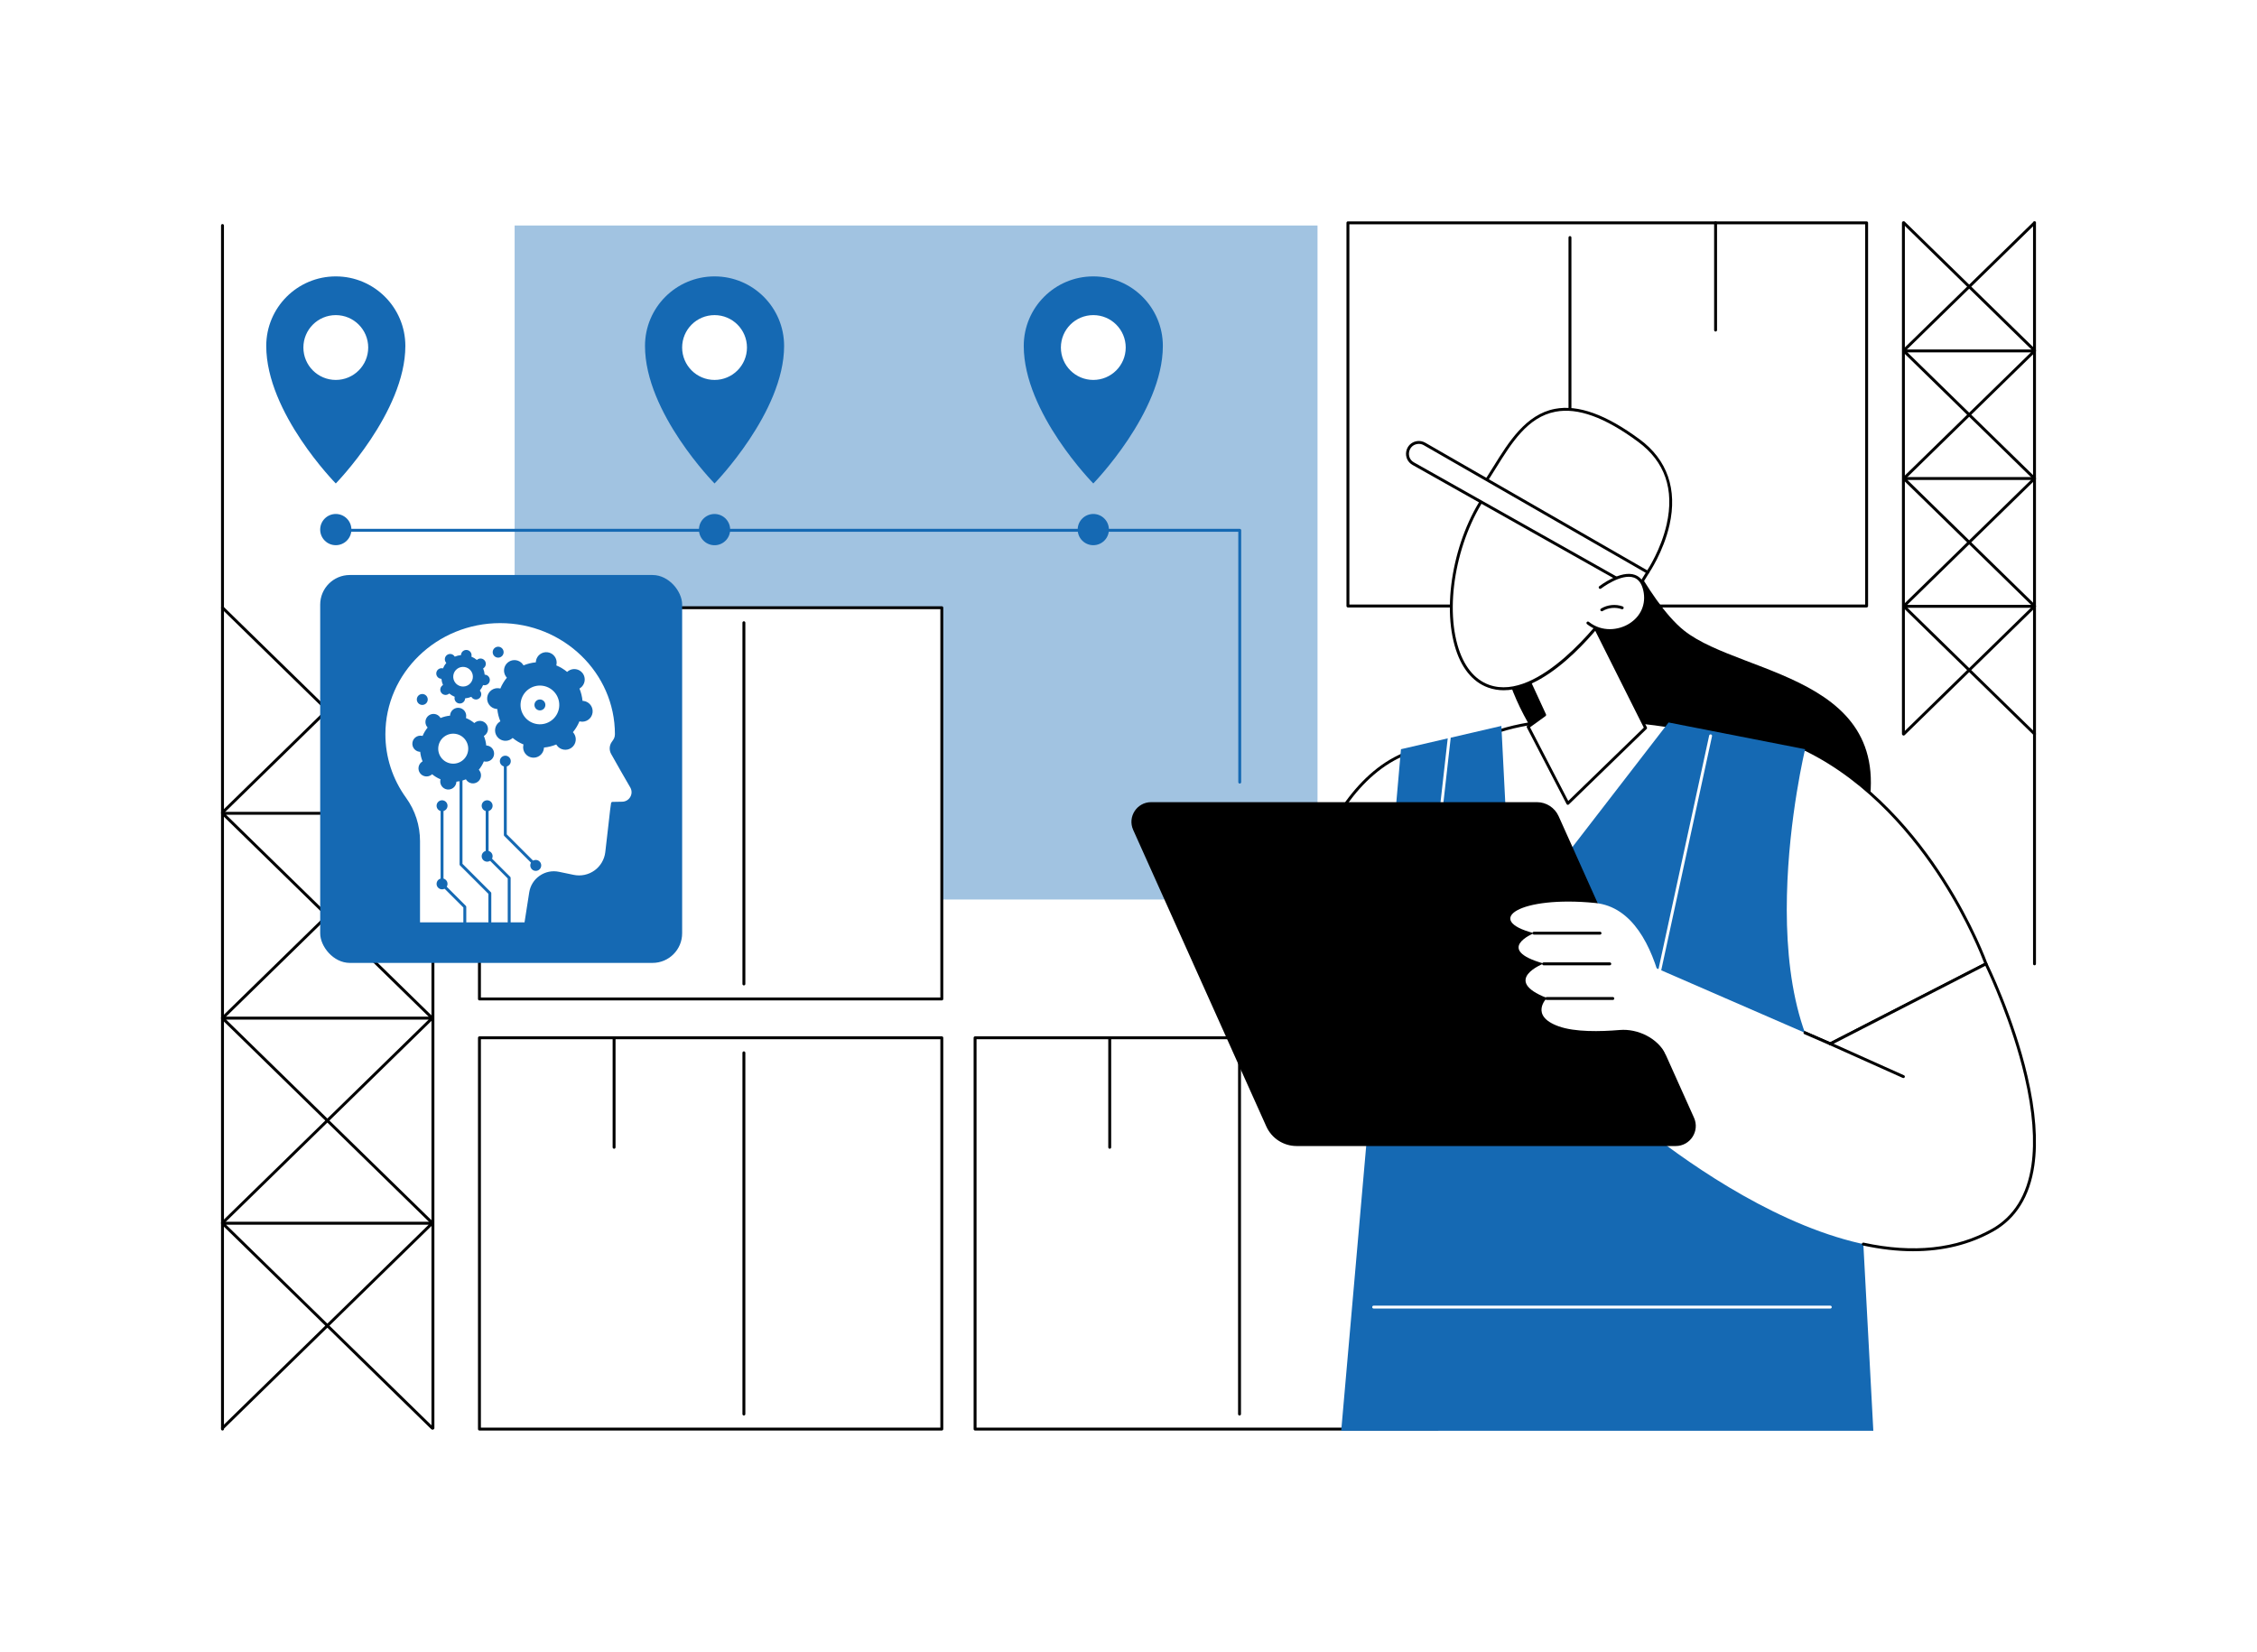 <?xml version="1.0" encoding="UTF-8"?>
<svg id="Layer_2" data-name="Layer 2" xmlns="http://www.w3.org/2000/svg" viewBox="0 0 3415 2500">
  <defs>
    <style>
      .cls-1 {
        fill: #fff;
      }

      .cls-2 {
        fill: #a1c3e1;
      }

      .cls-3 {
        fill: #1569b3;
      }
    </style>
  </defs>
  <g id="Background">
    <rect class="cls-1" width="3415" height="2500"/>
  </g>
  <g id="Illustration">
    <g id="AI-Driven_Inventory_Automation" data-name="AI-Driven Inventory Automation">
      <g>
        <g>
          <rect class="cls-1" x="2039.51" y="337.2" width="784.84" height="579.78"/>
          <path d="M2824.34,919.19h-784.84c-1.22,0-2.2-.99-2.2-2.2V337.2c0-1.22.98-2.2,2.2-2.2h784.84c1.22,0,2.2.99,2.2,2.2v579.78c0,1.22-.98,2.2-2.2,2.2ZM2041.71,914.78h780.43V339.4h-780.43v575.38Z"/>
        </g>
        <path d="M2375.46,896.94c-1.22,0-2.2-.99-2.2-2.2V359.45c0-1.22.98-2.2,2.2-2.2s2.2.99,2.2,2.2v535.28c0,1.22-.99,2.2-2.2,2.2Z"/>
        <path d="M2595.8,501.68c-1.22,0-2.2-.99-2.2-2.2v-162.27c0-1.22.98-2.2,2.2-2.2s2.2.99,2.2,2.2v162.27c0,1.22-.99,2.2-2.2,2.2Z"/>
      </g>
      <rect class="cls-2" x="778.68" y="341.22" width="1214.83" height="1019.91"/>
      <g>
        <g>
          <g>
            <path d="M655.05,2163.14c-1.22,0-2.2-.99-2.2-2.2V919.56c0-1.22.98-2.2,2.2-2.2s2.2.99,2.2,2.2v1241.37c0,1.22-.98,2.2-2.2,2.2Z"/>
            <path d="M336.65,2164.64c-1.22,0-2.2-.99-2.2-2.2V341.22c0-1.22.99-2.2,2.2-2.2s2.2.99,2.2,2.2v1821.22c0,1.22-.99,2.2-2.2,2.2Z"/>
          </g>
          <g>
            <g>
              <path d="M653.99,1231.72c-.55,0-1.11-.21-1.54-.63l-317.33-309.95c-.87-.85-.89-2.24-.04-3.11.85-.87,2.25-.88,3.11-.04l317.33,309.95c.87.85.89,2.24.04,3.11-.43.44-1,.66-1.58.66Z"/>
              <path d="M336.65,1231.72c-.57,0-1.14-.22-1.58-.66-.85-.87-.83-2.26.04-3.11l317.33-309.95c.88-.85,2.27-.83,3.12.04s.83,2.26-.04,3.11l-317.33,309.95c-.43.42-.98.63-1.54.63Z"/>
            </g>
            <path d="M653.99,1542.81c-.55,0-1.11-.21-1.54-.63l-157.13-153.47-157.13,153.47c-.87.85-2.26.83-3.11-.04-.85-.87-.83-2.26.04-3.11l157.05-153.4-157.05-153.4c-.64-.63-.84-1.58-.5-2.41.34-.83,1.14-1.37,2.04-1.37h317.33c.89,0,1.7.54,2.04,1.37.34.83.14,1.78-.5,2.41l-157.05,153.4,157.05,153.4c.87.85.89,2.24.04,3.11-.43.44-1,.66-1.58.66ZM342.06,1232.86l153.26,149.7,153.26-149.7h-306.52Z"/>
            <path d="M653.99,1852.76c-.55,0-1.11-.21-1.54-.63l-157.13-153.47-157.13,153.47c-.87.85-2.26.84-3.11-.04-.85-.87-.83-2.26.04-3.11l157.05-153.4-157.05-153.4c-.64-.63-.84-1.58-.5-2.41.34-.83,1.14-1.37,2.04-1.37h317.33c.89,0,1.7.54,2.04,1.37.34.83.14,1.78-.5,2.41l-157.05,153.4,157.05,153.4c.87.85.89,2.24.04,3.11-.43.44-1,.66-1.58.66ZM342.06,1542.81l153.26,149.7,153.26-149.7h-306.52Z"/>
            <path d="M653.99,2163.14c-.55,0-1.11-.21-1.54-.63l-157.13-153.47-157.13,153.47c-.87.85-2.26.83-3.11-.04-.85-.87-.83-2.26.04-3.11l157.05-153.4-157.05-153.4c-.64-.63-.84-1.58-.5-2.41.34-.83,1.14-1.37,2.04-1.37h317.33c.89,0,1.7.54,2.04,1.37.34.83.14,1.78-.5,2.41l-157.05,153.4,157.05,153.4c.87.85.89,2.24.04,3.11-.43.44-1,.66-1.58.66ZM342.06,1853.19l153.26,149.7,153.26-149.7h-306.52Z"/>
          </g>
        </g>
        <g>
          <g>
            <rect class="cls-1" x="1475.37" y="1570.37" width="699.59" height="592.07" transform="translate(3650.32 3732.81) rotate(180)"/>
            <path d="M2174.95,2164.64h-699.59c-1.22,0-2.2-.99-2.2-2.2v-592.07c0-1.22.99-2.2,2.2-2.2h699.59c1.22,0,2.2.99,2.2,2.2v592.07c0,1.22-.98,2.2-2.2,2.2ZM1477.57,2160.24h695.18v-587.66h-695.18v587.66Z"/>
          </g>
          <path d="M1875.49,2141.92c-1.22,0-2.2-.99-2.2-2.2v-546.62c0-1.22.99-2.2,2.2-2.2s2.2.99,2.2,2.2v546.62c0,1.22-.99,2.2-2.2,2.2Z"/>
          <path d="M1679.09,1738.28c-1.22,0-2.2-.99-2.2-2.2v-165.71c0-1.22.98-2.2,2.2-2.2s2.2.99,2.2,2.2v165.71c0,1.22-.98,2.2-2.2,2.2Z"/>
        </g>
        <g>
          <g>
            <rect class="cls-1" x="725.44" y="919.56" width="699.59" height="592.07" transform="translate(2150.47 2431.19) rotate(180)"/>
            <path d="M1425.03,1513.83h-699.59c-1.22,0-2.2-.99-2.2-2.2v-592.07c0-1.22.98-2.2,2.2-2.2h699.59c1.22,0,2.2.99,2.2,2.2v592.07c0,1.22-.99,2.2-2.2,2.2ZM727.64,1509.43h695.19v-587.66h-695.19v587.66Z"/>
          </g>
          <path d="M1125.56,1491.11c-1.22,0-2.2-.99-2.2-2.2v-546.62c0-1.22.98-2.2,2.2-2.2s2.2.99,2.2,2.2v546.62c0,1.22-.98,2.2-2.2,2.2Z"/>
          <path d="M929.16,1087.48c-1.22,0-2.2-.99-2.2-2.2v-165.71c0-1.22.98-2.2,2.2-2.2s2.2.99,2.2,2.2v165.71c0,1.22-.98,2.2-2.2,2.2Z"/>
        </g>
        <g>
          <g>
            <rect class="cls-1" x="725.44" y="1570.37" width="699.59" height="592.07" transform="translate(2150.47 3732.81) rotate(180)"/>
            <path d="M1425.03,2164.64h-699.59c-1.22,0-2.2-.99-2.2-2.2v-592.07c0-1.22.98-2.2,2.2-2.2h699.59c1.22,0,2.2.99,2.2,2.2v592.07c0,1.22-.99,2.2-2.2,2.2ZM727.64,2160.24h695.19v-587.66h-695.19v587.66Z"/>
          </g>
          <path d="M1125.56,2141.92c-1.22,0-2.2-.99-2.2-2.2v-546.62c0-1.22.98-2.2,2.2-2.2s2.2.99,2.2,2.2v546.62c0,1.22-.98,2.2-2.2,2.2Z"/>
          <path d="M929.16,1738.28c-1.22,0-2.2-.99-2.2-2.2v-165.71c0-1.22.98-2.2,2.2-2.2s2.2.99,2.2,2.2v165.71c0,1.22-.98,2.2-2.2,2.2Z"/>
        </g>
      </g>
      <g>
        <path d="M2434.61,778.9s57.08,130.23,113.46,175.19c90.73,72.34,354.25,67.89,264.24,324.58-90.02,256.68-528.53-85.42-540.72-306.68-12.19-221.27,163.02-193.08,163.02-193.08Z"/>
        <g>
          <g>
            <path class="cls-1" d="M1947.52,1458.48s34.53-265.89,183.98-320.05l-11.57,335.05-172.41-15Z"/>
            <path d="M2119.93,1475.68c-.06,0-.13,0-.19,0l-172.41-15c-.6-.05-1.15-.35-1.52-.81-.38-.47-.54-1.07-.47-1.66.09-.67,8.98-67.56,36.07-140.2,25.08-67.26,71.35-153.37,149.34-181.63.68-.25,1.46-.14,2.05.29.59.43.93,1.13.91,1.86l-11.57,335.05c-.02.6-.29,1.17-.74,1.57-.4.36-.92.55-1.46.55ZM1950.03,1456.49l167.78,14.6,11.37-329.44c-74.57,28.82-119.23,112.38-143.65,177.88-24.11,64.66-33.71,124.68-35.51,136.95Z"/>
          </g>
          <g>
            <path class="cls-1" d="M2639.75,1236.54l-100.98-135.83s-168.3-32.59-280.77,8.92l-107.81,117.27,121.49,246.77,368.07-237.12Z"/>
            <path d="M2271.68,1475.87c-.2,0-.4-.03-.59-.08-.6-.17-1.11-.59-1.39-1.15l-121.49-246.77c-.4-.82-.26-1.79.35-2.46l107.82-117.27c.24-.26.53-.45.86-.58,111.75-41.25,280.26-9.34,281.95-9.02.54.11,1.02.41,1.35.85l100.99,135.83c.36.49.51,1.11.4,1.71-.11.6-.46,1.13-.97,1.46l-368.07,237.12c-.36.23-.77.35-1.19.35ZM2152.83,1227.27l119.73,243.2,364.02-234.51-99.07-133.25c-12.96-2.38-171.7-30.26-278.25,8.79l-106.44,115.76Z"/>
          </g>
          <g>
            <path class="cls-1" d="M2769.36,1579.5l235.6-121.02s-82.65-232.09-273.71-324.78c-94.47,38.26-124.09,202.63-156.76,361.05l194.88,84.76Z"/>
            <path d="M2769.36,1581.71c-.3,0-.6-.06-.88-.18l-194.88-84.76c-.96-.42-1.49-1.44-1.28-2.46,1.47-7.14,2.94-14.29,4.4-21.44,30.67-149.57,62.38-304.23,153.69-341.21.58-.23,1.23-.21,1.79.06,99.16,48.11,168.6,134.2,209.4,197.95,44.17,69.02,65.22,127.5,65.43,128.08.37,1.04-.09,2.19-1.07,2.7l-235.6,121.03c-.32.16-.66.24-1.01.24ZM2577,1493.44l192.28,83.63,232.93-119.66c-3.89-10.34-24.79-63.63-64.38-125.47-40.36-63.05-108.93-148.11-206.67-195.83-88.44,36.76-119.79,189.71-150.13,337.64-1.35,6.57-2.69,13.13-4.04,19.69Z"/>
          </g>
          <g>
            <path class="cls-3" d="M2834.46,2165h-805.1l90.41-1031.31,151.92-35.24,15.39,302.62,237.59-307.84,206.6,40.46s-99.01,409.31,76.94,539.76l26.27,491.55Z"/>
            <path class="cls-1" d="M2500.83,1518.66c-.15,0-.31-.02-.47-.05-1.19-.26-1.94-1.43-1.69-2.62l87.43-403c.26-1.19,1.44-1.95,2.62-1.68,1.19.26,1.94,1.43,1.69,2.62l-87.43,403c-.22,1.03-1.14,1.74-2.15,1.74Z"/>
            <path class="cls-1" d="M2150.19,1496.94c-.08,0-.17,0-.25-.01-1.21-.14-2.08-1.23-1.94-2.43l42.59-377.99c.14-1.21,1.22-2.09,2.44-1.94,1.21.14,2.08,1.23,1.94,2.43l-42.59,377.99c-.13,1.12-1.08,1.96-2.19,1.96Z"/>
          </g>
          <g>
            <path class="cls-1" d="M3004.96,1458.48l-235.6,121.02-278.26-121.02-59.2,202.23s354.7,328.93,582.86,200.85c148.57-83.4-9.81-403.08-9.81-403.08Z"/>
            <path d="M2895.09,1893.34c-24.13,0-49.55-2.88-76.2-8.65-1.19-.26-1.94-1.43-1.69-2.62.26-1.19,1.44-1.93,2.62-1.69,75.14,16.26,140.36,9.28,193.86-20.75,33.25-18.67,53.45-51.14,60.04-96.53,5.31-36.61,1.85-81.63-10.28-133.8-18.89-81.22-53.27-154.88-59.49-167.84l-233.59,120c-1.09.55-2.41.13-2.97-.95-.55-1.08-.13-2.41.95-2.97l235.6-121.03c.53-.27,1.14-.32,1.69-.13.56.18,1.02.59,1.29,1.11.4.8,39.95,81.19,60.79,170.74,12.27,52.72,15.76,98.3,10.37,135.46-6.79,46.83-27.73,80.39-62.25,99.77-35.43,19.89-75.85,29.86-120.76,29.86Z"/>
            <path d="M2769.36,1581.71c-.29,0-.59-.06-.88-.18l-38.36-16.68c-1.12-.48-1.63-1.78-1.14-2.9.48-1.12,1.77-1.63,2.9-1.14l38.36,16.68c1.12.48,1.63,1.78,1.14,2.9-.36.83-1.17,1.32-2.02,1.32Z"/>
            <path d="M2879.99,1631.32c-.3,0-.61-.06-.9-.19l-110.63-49.61c-1.11-.5-1.61-1.8-1.11-2.91.5-1.11,1.8-1.6,2.91-1.11l110.63,49.61c1.11.5,1.61,1.8,1.11,2.91-.37.82-1.17,1.3-2.01,1.3Z"/>
          </g>
          <g>
            <path d="M2563.16,1691.33l-204.84-456.27c-5.81-12.94-18.67-21.26-32.85-21.26h-583.71c-21.61,0-36.04,22.29-27.18,42l201.41,448.64c8.12,18.08,26.08,29.71,45.9,29.71h573.55c22.03,0,36.74-22.72,27.72-42.82Z"/>
            <g>
              <path class="cls-1" d="M2528.69,1604.31s-1.56-226.69-115.22-237.96c-113.67-11.28-170.02,25.79-92.48,45.72,0,0-61.06,24.51,14.65,45.94,0,0-64.75,25.07,4.84,52.1,0,0-27.15,26.82,18.01,42.95,24.46,8.74,62.52,8.01,92.27,5.51,27.29-2.3,57.58,12.37,69.65,36.96l8.28,8.79Z"/>
              <path d="M2420.94,1414.27h-99.96c-1.22,0-2.2-.99-2.2-2.2s.99-2.2,2.2-2.2h99.96c1.22,0,2.2.99,2.2,2.2s-.99,2.2-2.2,2.2Z"/>
              <path d="M2435.72,1460.68h-100.09c-1.22,0-2.2-.99-2.2-2.2s.98-2.2,2.2-2.2h100.09c1.22,0,2.2.99,2.2,2.2s-.98,2.2-2.2,2.2Z"/>
              <path d="M2440.34,1513.1h-100.09c-1.22,0-2.2-.99-2.2-2.2s.98-2.2,2.2-2.2h100.09c1.22,0,2.2.99,2.2,2.2s-.98,2.2-2.2,2.2Z"/>
            </g>
          </g>
        </g>
        <g>
          <g>
            <polygon class="cls-1" points="2399.16 920.58 2489.88 1101.5 2372.29 1215.65 2312.21 1099.84 2337.17 1081.78 2289.87 979.1 2399.16 920.58"/>
            <path d="M2372.29,1217.85c-.12,0-.23,0-.35-.03-.69-.11-1.28-.54-1.6-1.16l-60.08-115.81c-.5-.97-.22-2.16.66-2.8l23.49-17-46.54-101.03c-.49-1.06-.07-2.31.96-2.86l109.28-58.53c.52-.28,1.14-.34,1.71-.16.57.18,1.03.58,1.3,1.11l90.73,180.93c.43.86.26,1.9-.43,2.57l-117.6,114.15c-.41.4-.97.62-1.53.62ZM2315.04,1100.51l57.84,111.5,114.31-110.96-88.99-177.46-105.46,56.48,46.43,100.79c.44.96.14,2.09-.71,2.71l-23.42,16.95Z"/>
          </g>
          <g>
            <path class="cls-1" d="M2431.91,928.19s-99.79,138.78-179.56,110.14c-79.77-28.64-71.96-206.86,5.23-302.87,0,0,171.14,26.69,199.98,113.9l-25.65,78.83Z"/>
            <path d="M2275.38,1044.48c-8.03,0-15.98-1.27-23.78-4.07-23.83-8.56-41.32-30.46-50.58-63.35-20.44-72.57,3.65-179.3,54.84-242.98.49-.61,1.26-.92,2.06-.8,7.04,1.1,172.81,27.9,201.73,115.38.15.45.15.93,0,1.37l-25.65,78.83c-.07.22-.17.42-.31.6-3.71,5.17-83.64,115-158.32,115ZM2258.49,737.85c-49.84,62.79-73.22,167.05-53.23,238.02,8.86,31.46,25.4,52.34,47.83,60.4,75.61,27.14,171.81-102.22,176.84-109.08l25.32-77.81c-27.45-80.54-181.22-108.86-196.75-111.52ZM2431.91,928.19h.02-.02Z"/>
          </g>
          <g>
            <g>
              <path class="cls-1" d="M2466.6,883.09l26.54-17.12s86.49-125.56-13.27-199.23c-153.09-113.05-190.48,3.2-236.64,68.72l223.37,147.63Z"/>
              <path d="M2466.6,885.3c-.42,0-.85-.12-1.22-.36l-223.37-147.63c-.5-.33-.84-.84-.95-1.43-.11-.58.02-1.19.36-1.68,6.19-8.79,12.15-18.37,18.45-28.51,22.89-36.83,48.83-78.57,92.77-86.99,35.17-6.74,77.23,8.39,128.53,46.28,41.55,30.68,57.07,75.46,44.88,129.5-9.14,40.54-30.89,72.44-31.11,72.76-.16.24-.37.44-.62.6l-26.54,17.12c-.36.23-.78.35-1.19.35ZM2246.32,734.87l220.29,145.59,24.95-16.09c2.38-3.58,21.81-33.53,30.23-70.99,11.89-52.89-2.66-94.9-43.23-124.87-50.26-37.11-91.18-51.99-125.09-45.49-42.05,8.06-66.35,47.17-89.86,84.99-5.9,9.49-11.49,18.49-17.29,26.86Z"/>
            </g>
            <g>
              <path class="cls-1" d="M2476.87,892.33l-338.5-190.7c-14.26-8.03-10.28-29.56,5.91-31.96h0c3.83-.57,7.73.17,11.09,2.1l337.77,194.22-16.26,26.35Z"/>
              <path d="M2476.87,894.53c-.37,0-.74-.09-1.08-.28l-338.5-190.7c-7.33-4.13-11.08-12.14-9.55-20.41,1.53-8.27,7.89-14.41,16.22-15.65,4.3-.63,8.74.2,12.51,2.37l337.77,194.22c.52.3.89.79,1.04,1.37.15.58.05,1.19-.26,1.7l-16.26,26.35c-.42.67-1.14,1.05-1.88,1.05ZM2146.79,671.68c-.73,0-1.46.05-2.18.16-7.8,1.16-11.59,7.01-12.53,12.09-.94,5.09.5,11.9,7.38,15.77l336.65,189.67,13.96-22.62-335.8-193.08c-2.28-1.31-4.87-1.99-7.48-1.99Z"/>
            </g>
          </g>
          <path class="cls-1" d="M2421.16,888.85s56.89-43.95,67.48,4.46c10.59,48.41-49.04,78.81-86.02,49.39l18.53-53.86Z"/>
          <path d="M2436.13,956.45c-12.51,0-24.83-4.04-34.87-12.02-.95-.76-1.11-2.14-.35-3.09.75-.95,2.14-1.11,3.09-.35,19.86,15.8,44.96,12.76,61.03,2.75,17.85-11.12,25.87-29.79,21.46-49.95-2.3-10.51-7.05-17.14-14.13-19.72-19.11-6.95-49.55,16.29-49.86,16.53-.97.75-2.35.56-3.09-.4-.74-.96-.57-2.34.4-3.09,1.32-1.02,32.68-24.96,54.05-17.18,8.59,3.12,14.29,10.83,16.93,22.92,4.75,21.73-4.23,42.66-23.43,54.63-9.65,6.01-20.5,8.98-31.23,8.98Z"/>
          <path d="M2423.61,925c-.74,0-1.46-.37-1.88-1.05-.64-1.04-.31-2.39.72-3.03,9.63-5.91,22.21-7.17,32.82-3.27,1.14.42,1.73,1.68,1.31,2.83-.42,1.14-1.69,1.73-2.83,1.31-9.37-3.44-20.48-2.34-28.99,2.89-.36.22-.76.33-1.15.33Z"/>
        </g>
        <path class="cls-1" d="M2769.36,1980.08h-690.92c-1.22,0-2.2-.99-2.2-2.2s.98-2.2,2.2-2.2h690.92c1.22,0,2.2.99,2.2,2.2s-.98,2.2-2.2,2.2Z"/>
      </g>
      <g>
        <path class="cls-3" d="M1875.82,1185.71c-1.22,0-2.2-.99-2.2-2.2v-378.87H495.32c-1.22,0-2.2-.99-2.2-2.2s.98-2.2,2.2-2.2h1380.5c1.22,0,2.2.99,2.2,2.2v381.07c0,1.22-.99,2.2-2.2,2.2Z"/>
        <g>
          <g>
            <circle class="cls-1" cx="501.23" cy="525.76" r="71.98" transform="translate(-123.01 897.21) rotate(-77.12)"/>
            <path class="cls-3" d="M508.09,418.24c-58.12,0-105.24,47.12-105.24,105.24,0,101.36,105.24,208.09,105.24,208.09,0,0,105.24-107.7,105.24-208.09,0-58.12-47.12-105.24-105.24-105.24ZM508.09,574.91c-27.08,0-49.04-21.95-49.04-49.04s21.95-49.04,49.04-49.04,49.04,21.95,49.04,49.04-21.95,49.04-49.04,49.04Z"/>
          </g>
          <circle class="cls-3" cx="508.09" cy="801.35" r="23.62" transform="translate(-417.83 593.99) rotate(-45)"/>
        </g>
        <g>
          <g>
            <circle class="cls-1" cx="1074.3" cy="525.76" r="71.98" transform="translate(423.33 1529.14) rotate(-83.1)"/>
            <path class="cls-3" d="M1081.17,418.24c-58.12,0-105.24,47.12-105.24,105.24,0,101.36,105.24,208.09,105.24,208.09,0,0,105.24-107.7,105.24-208.09,0-58.12-47.12-105.24-105.24-105.24ZM1081.17,574.91c-27.08,0-49.04-21.95-49.04-49.04s21.95-49.04,49.04-49.04,49.04,21.95,49.04,49.04-21.95,49.04-49.04,49.04Z"/>
          </g>
          <circle class="cls-3" cx="1081.17" cy="801.35" r="23.62" transform="translate(-264.48 783.43) rotate(-35.78)"/>
        </g>
        <g>
          <g>
            <circle class="cls-1" cx="1647.38" cy="525.76" r="71.98" transform="translate(767.7 2014.52) rotate(-77.12)"/>
            <path class="cls-3" d="M1654.24,418.24c-58.12,0-105.24,47.12-105.24,105.24,0,101.36,105.24,208.09,105.24,208.09,0,0,105.24-107.7,105.24-208.09,0-58.12-47.12-105.24-105.24-105.24ZM1654.24,574.91c-27.08,0-49.04-21.95-49.04-49.04s21.95-49.04,49.04-49.04,49.04,21.95,49.04,49.04-21.95,49.04-49.04,49.04Z"/>
          </g>
          <circle class="cls-3" cx="1654.24" cy="801.35" r="23.62" transform="translate(-82.13 1404.44) rotate(-45)"/>
        </g>
      </g>
      <g>
        <g>
          <path d="M2879.99,1112.74c-1.22,0-2.2-.99-2.2-2.2V337.2c0-1.22.98-2.2,2.2-2.2s2.2.99,2.2,2.2v773.34c0,1.22-.98,2.2-2.2,2.2Z"/>
          <path d="M3078.35,1460.68c-1.22,0-2.2-.99-2.2-2.2V337.2c0-1.22.99-2.2,2.2-2.2s2.2.99,2.2,2.2v1121.28c0,1.22-.98,2.2-2.2,2.2Z"/>
        </g>
        <g>
          <g>
            <path d="M2880.66,532.5c-.57,0-1.14-.22-1.58-.66-.85-.87-.83-2.26.04-3.11l197.69-193.09c.88-.85,2.26-.83,3.12.04.85.87.83,2.26-.04,3.11l-197.69,193.09c-.43.42-.98.63-1.54.63Z"/>
            <path d="M3078.35,532.5c-.55,0-1.11-.21-1.54-.63l-197.69-193.09c-.87-.85-.89-2.24-.04-3.11.85-.87,2.25-.89,3.12-.04l197.69,193.09c.87.85.89,2.24.04,3.11-.43.44-1,.66-1.58.66Z"/>
          </g>
          <path d="M3078.35,726.3c-.55,0-1.11-.21-1.54-.63l-97.3-95.04-97.31,95.04c-.87.85-2.26.84-3.12-.04-.85-.87-.83-2.26.04-3.11l97.23-94.97-97.23-94.97c-.64-.63-.84-1.58-.5-2.41.34-.83,1.14-1.37,2.04-1.37h197.69c.89,0,1.7.54,2.04,1.37.34.83.14,1.78-.5,2.41l-97.23,94.97,97.23,94.97c.87.85.89,2.24.04,3.11-.43.44-1,.66-1.58.66ZM2886.07,533.21l93.44,91.27,93.44-91.27h-186.88Z"/>
          <path d="M3078.35,919.39c-.55,0-1.11-.21-1.54-.63l-97.3-95.04-97.31,95.04c-.87.85-2.26.83-3.12-.04-.85-.87-.83-2.26.04-3.11l97.23-94.97-97.23-94.97c-.64-.63-.84-1.58-.5-2.41.34-.83,1.14-1.37,2.04-1.37h197.69c.89,0,1.7.54,2.04,1.37.34.83.14,1.78-.5,2.41l-97.23,94.97,97.23,94.97c.87.85.89,2.24.04,3.11-.43.44-1,.66-1.58.66ZM2886.07,726.3l93.44,91.27,93.44-91.27h-186.88Z"/>
          <path d="M3078.35,1112.74c-.55,0-1.11-.21-1.54-.63l-97.3-95.04-97.31,95.04c-.87.85-2.26.84-3.12-.04-.85-.87-.83-2.26.04-3.11l97.23-94.97-97.23-94.97c-.64-.63-.84-1.58-.5-2.41.34-.83,1.14-1.37,2.04-1.37h197.69c.89,0,1.7.54,2.04,1.37.34.83.14,1.78-.5,2.41l-97.23,94.97,97.23,94.97c.87.85.89,2.24.04,3.11-.43.44-1,.66-1.58.66ZM2886.07,919.65l93.44,91.27,93.44-91.27h-186.88Z"/>
        </g>
      </g>
      <g>
        <rect class="cls-3" x="484.48" y="870.09" width="547.65" height="586.96" rx="44.81" ry="44.81"/>
        <g>
          <g>
            <path class="cls-1" d="M926.75,1215.61l14.77-.29c12.64-.25,20.35-13.98,14-24.91-8.81-15.16-20.1-34.73-28.95-50.69-2.76-4.97-2.46-11.1.84-15.74,2.56-3.61,5.2-6.78,5.2-13.03,0-94.04-78.73-170.27-175.85-170.27s-175.85,76.23-175.85,170.27c0,36.25,11.7,69.85,31.65,97.46,13.53,18.74,20.74,41.31,20.74,64.42v125.07h162.27l7.37-47.21c3.13-20.09,22.43-33.47,42.35-29.36l22.38,4.65c24.14,5.02,47.41-11.69,50.37-36.17,4.48-37,7.47-67.86,8.73-74.21Z"/>
            <path class="cls-3" d="M795.56,1400.1h-162.27c-1.22,0-2.2-.99-2.2-2.2v-125.07c0-22.9-7.03-44.73-20.32-63.13-20.98-29.04-32.06-63.19-32.06-98.75,0-95.1,79.87-172.48,178.05-172.48s178.05,77.37,178.05,172.48c0,6.49-2.56,10.05-5.04,13.51l-.57.79c-2.78,3.91-3.06,9.17-.71,13.4,9.05,16.31,20.73,36.54,28.93,50.65,3.38,5.81,3.43,12.78.14,18.64-3.29,5.86-9.27,9.44-16,9.58l-12.95.26c-.72,4.67-1.85,14.8-3.33,28.14-1.37,12.33-3.08,27.68-5.08,44.17-1.49,12.28-8.1,23.45-18.14,30.67-10.04,7.21-22.75,9.91-34.86,7.39l-22.38-4.65c-9.03-1.86-18.18,0-25.76,5.26-7.58,5.26-12.54,13.17-13.96,22.28l-7.37,47.21c-.17,1.07-1.09,1.86-2.18,1.86ZM635.48,1395.7h158.19l7.08-45.34c1.61-10.32,7.22-19.27,15.8-25.22,8.58-5.95,18.93-8.07,29.17-5.95l22.38,4.65c10.9,2.27,22.35-.16,31.39-6.66,9.05-6.5,15-16.56,16.34-27.62,1.99-16.46,3.7-31.8,5.08-44.13,1.72-15.46,2.97-26.63,3.69-30.25.2-1.01,1.08-1.75,2.12-1.77l14.77-.29c5.15-.1,9.72-2.84,12.25-7.33,2.52-4.49,2.48-9.82-.11-14.27-8.21-14.12-19.9-34.39-28.97-50.73-3.17-5.7-2.78-12.8.97-18.09l.58-.81c2.26-3.15,4.21-5.87,4.21-10.94,0-92.68-77.9-168.07-173.65-168.07s-173.65,75.4-173.65,168.07c0,34.63,10.8,67.89,31.23,96.17,13.84,19.16,21.16,41.88,21.16,65.71v122.86Z"/>
          </g>
          <g>
            <path class="cls-3" d="M624.05,1123.62c-1,6.68,3.6,12.9,10.28,13.9.5.07.99.11,1.48.12.48,5.03,1.7,9.89,3.59,14.43-.43.24-.85.5-1.25.8-5.43,4.01-6.57,11.67-2.56,17.09,4.01,5.43,11.67,6.57,17.09,2.56.4-.3.78-.62,1.13-.96,3.79,3.14,8.08,5.74,12.75,7.67-.13.47-.24.95-.32,1.45-1,6.68,3.6,12.9,10.28,13.9,6.68,1,12.9-3.6,13.9-10.28.07-.5.11-.99.12-1.48,5.03-.48,9.89-1.7,14.43-3.59.24.43.5.85.8,1.25,4.01,5.43,11.67,6.57,17.09,2.56,5.43-4.01,6.57-11.67,2.56-17.09-.3-.4-.62-.78-.96-1.13,3.14-3.79,5.74-8.08,7.67-12.75.47.13.95.24,1.45.32,6.68,1,12.9-3.6,13.9-10.28,1-6.67-3.6-12.9-10.28-13.9-.5-.07-.99-.11-1.48-.12-.48-5.03-1.71-9.89-3.59-14.44.43-.24.85-.5,1.25-.8,5.43-4.01,6.57-11.67,2.56-17.09-4.01-5.43-11.67-6.57-17.09-2.56-.4.3-.78.62-1.13.96-3.79-3.14-8.08-5.74-12.75-7.67.13-.47.24-.96.32-1.45,1-6.68-3.6-12.9-10.28-13.9-6.67-1-12.9,3.6-13.9,10.28-.07.5-.11.99-.12,1.48-5.03.48-9.89,1.7-14.43,3.59-.24-.43-.5-.85-.8-1.25-4.01-5.43-11.67-6.57-17.09-2.56-5.43,4.01-6.57,11.67-2.56,17.09.3.4.62.78.96,1.13-3.14,3.79-5.74,8.08-7.67,12.75-.47-.13-.95-.24-1.45-.32-6.67-1-12.9,3.6-13.9,10.28ZM663.32,1129.51c1.86-12.4,13.41-20.94,25.81-19.08,12.4,1.86,20.94,13.41,19.08,25.81-1.86,12.4-13.41,20.94-25.81,19.08-12.4-1.86-20.94-13.41-19.08-25.81Z"/>
            <path class="cls-3" d="M660.2,1017.94c-.66,4.37,2.36,8.45,6.73,9.11.33.05.65.07.97.08.31,3.3,1.12,6.48,2.35,9.46-.28.16-.55.33-.82.53-3.56,2.63-4.31,7.64-1.68,11.2,2.63,3.56,7.64,4.31,11.2,1.68.26-.2.51-.41.74-.63,2.49,2.06,5.29,3.76,8.35,5.02-.09.31-.16.63-.21.95-.66,4.37,2.36,8.45,6.73,9.11,4.37.66,8.45-2.36,9.11-6.73.05-.33.07-.65.08-.97,3.3-.31,6.48-1.12,9.46-2.35.16.28.33.55.53.82,2.63,3.56,7.64,4.31,11.2,1.68,3.56-2.63,4.31-7.64,1.68-11.2-.2-.26-.41-.51-.63-.74,2.06-2.49,3.76-5.29,5.02-8.35.31.09.63.16.95.21,4.37.66,8.45-2.36,9.11-6.73.66-4.37-2.36-8.45-6.73-9.11-.33-.05-.65-.07-.97-.08-.31-3.3-1.12-6.48-2.35-9.46.28-.16.55-.33.82-.53,3.56-2.63,4.31-7.64,1.68-11.2-2.63-3.56-7.64-4.31-11.2-1.68-.27.2-.51.41-.74.63-2.49-2.06-5.29-3.76-8.35-5.02.09-.31.16-.63.21-.95.66-4.37-2.36-8.45-6.73-9.11-4.37-.66-8.45,2.36-9.11,6.73-.05.33-.07.65-.08.97-3.3.31-6.48,1.12-9.46,2.35-.16-.28-.33-.55-.53-.82-2.63-3.56-7.64-4.31-11.2-1.68-3.56,2.63-4.31,7.64-1.68,11.2.2.27.41.51.63.74-2.06,2.49-3.76,5.29-5.02,8.35-.31-.09-.63-.16-.95-.21-4.37-.66-8.45,2.36-9.11,6.73ZM685.93,1021.79c1.22-8.12,8.79-13.72,16.91-12.5,8.12,1.22,13.72,8.79,12.5,16.91-1.22,8.12-8.79,13.72-16.91,12.5-8.12-1.22-13.72-8.79-12.5-16.91Z"/>
            <g>
              <path class="cls-3" d="M737.26,1054.76c-1.29,8.62,4.65,16.65,13.26,17.94.64.1,1.28.14,1.91.16.62,6.49,2.2,12.76,4.64,18.63-.55.31-1.09.65-1.62,1.04-7,5.18-8.48,15.06-3.31,22.06,5.18,7,15.06,8.48,22.06,3.3.52-.39,1-.81,1.46-1.24,4.9,4.05,10.42,7.4,16.45,9.89-.17.61-.31,1.23-.41,1.87-1.29,8.62,4.65,16.65,13.26,17.94,8.62,1.29,16.65-4.65,17.94-13.26.1-.64.14-1.28.16-1.91,6.49-.62,12.76-2.2,18.63-4.64.31.55.65,1.09,1.04,1.61,5.18,7,15.06,8.48,22.06,3.31,7-5.18,8.48-15.06,3.31-22.06-.39-.52-.81-1-1.24-1.46,4.05-4.9,7.4-10.42,9.89-16.45.61.17,1.23.31,1.87.41,8.62,1.29,16.65-4.65,17.94-13.26,1.29-8.62-4.65-16.65-13.26-17.94-.64-.1-1.28-.14-1.91-.16-.62-6.49-2.2-12.76-4.64-18.63.55-.31,1.09-.65,1.61-1.03,7-5.18,8.48-15.06,3.31-22.06-5.18-7-15.06-8.48-22.06-3.31-.52.39-1,.81-1.46,1.24-4.9-4.05-10.42-7.4-16.45-9.89.17-.61.31-1.23.41-1.87,1.29-8.62-4.65-16.65-13.26-17.94-8.62-1.29-16.65,4.65-17.94,13.26-.1.64-.14,1.28-.16,1.91-6.49.62-12.76,2.2-18.63,4.64-.31-.55-.65-1.09-1.04-1.61-5.18-7-15.06-8.48-22.06-3.31-7,5.18-8.48,15.06-3.31,22.06.39.52.81,1,1.24,1.46-4.05,4.9-7.4,10.43-9.89,16.45-.61-.17-1.23-.31-1.87-.41-8.62-1.29-16.65,4.65-17.94,13.26ZM787.95,1062.35c2.4-16,17.31-27.03,33.31-24.63,16,2.4,27.03,17.31,24.63,33.31-2.4,16-17.31,27.03-33.31,24.63-16-2.4-27.03-17.31-24.63-33.31Z"/>
              <path class="cls-3" d="M825.19,1066.69c0,4.57-3.7,8.27-8.27,8.27s-8.27-3.7-8.27-8.27,3.7-8.27,8.27-8.27,8.27,3.7,8.27,8.27Z"/>
            </g>
          </g>
          <path class="cls-3" d="M810.66,1311.74c-.56,0-1.13-.22-1.56-.65l-46.08-46.08c-.41-.41-.65-.97-.65-1.56v-111.69c0-1.22.98-2.2,2.2-2.2s2.2.99,2.2,2.2v110.77l45.43,45.43c.86.86.86,2.25,0,3.11-.43.43-.99.65-1.56.65Z"/>
          <path class="cls-3" d="M770.43,1400.1c-1.22,0-2.2-.99-2.2-2.2v-68.65l-32.7-32.7c-.41-.41-.65-.97-.65-1.56v-71.16c0-1.22.99-2.2,2.2-2.2s2.2.99,2.2,2.2v70.25l32.7,32.7c.41.41.65.97.65,1.56v69.57c0,1.22-.99,2.2-2.2,2.2Z"/>
          <path class="cls-3" d="M741.17,1397.43c-1.22,0-2.2-.99-2.2-2.2v-42.7l-42.96-42.96c-.41-.41-.65-.97-.65-1.56v-138.72c0-1.22.98-2.2,2.2-2.2s2.2.99,2.2,2.2v137.81l42.96,42.96c.41.41.65.97.65,1.56v43.61c0,1.22-.98,2.2-2.2,2.2Z"/>
          <path class="cls-3" d="M703.29,1400.1c-1.22,0-2.2-.99-2.2-2.2v-24.72l-33.79-33.79c-.41-.41-.65-.97-.65-1.56v-118.6c0-1.22.98-2.2,2.2-2.2s2.2.99,2.2,2.2v117.69l33.79,33.79c.41.41.65.97.65,1.56v25.63c0,1.22-.99,2.2-2.2,2.2Z"/>
          <circle class="cls-3" cx="810.64" cy="1309.52" r="8.27"/>
          <circle class="cls-3" cx="737.08" cy="1219.24" r="8.27"/>
          <circle class="cls-3" cx="753.76" cy="986.86" r="8.27"/>
          <circle class="cls-3" cx="737.08" cy="1295.61" r="8.27"/>
          <path class="cls-3" d="M677.13,1219.24c0,4.57-3.7,8.27-8.27,8.27s-8.27-3.7-8.27-8.27,3.7-8.27,8.27-8.27,8.27,3.7,8.27,8.27Z"/>
          <circle class="cls-3" cx="638.94" cy="1058.42" r="8.27"/>
          <path class="cls-3" d="M677.13,1337.46c0,4.57-3.7,8.27-8.27,8.27s-8.27-3.7-8.27-8.27,3.7-8.27,8.27-8.27,8.27,3.7,8.27,8.27Z"/>
          <circle class="cls-3" cx="764.58" cy="1151.77" r="8.27"/>
        </g>
      </g>
    </g>
  </g>
</svg>
